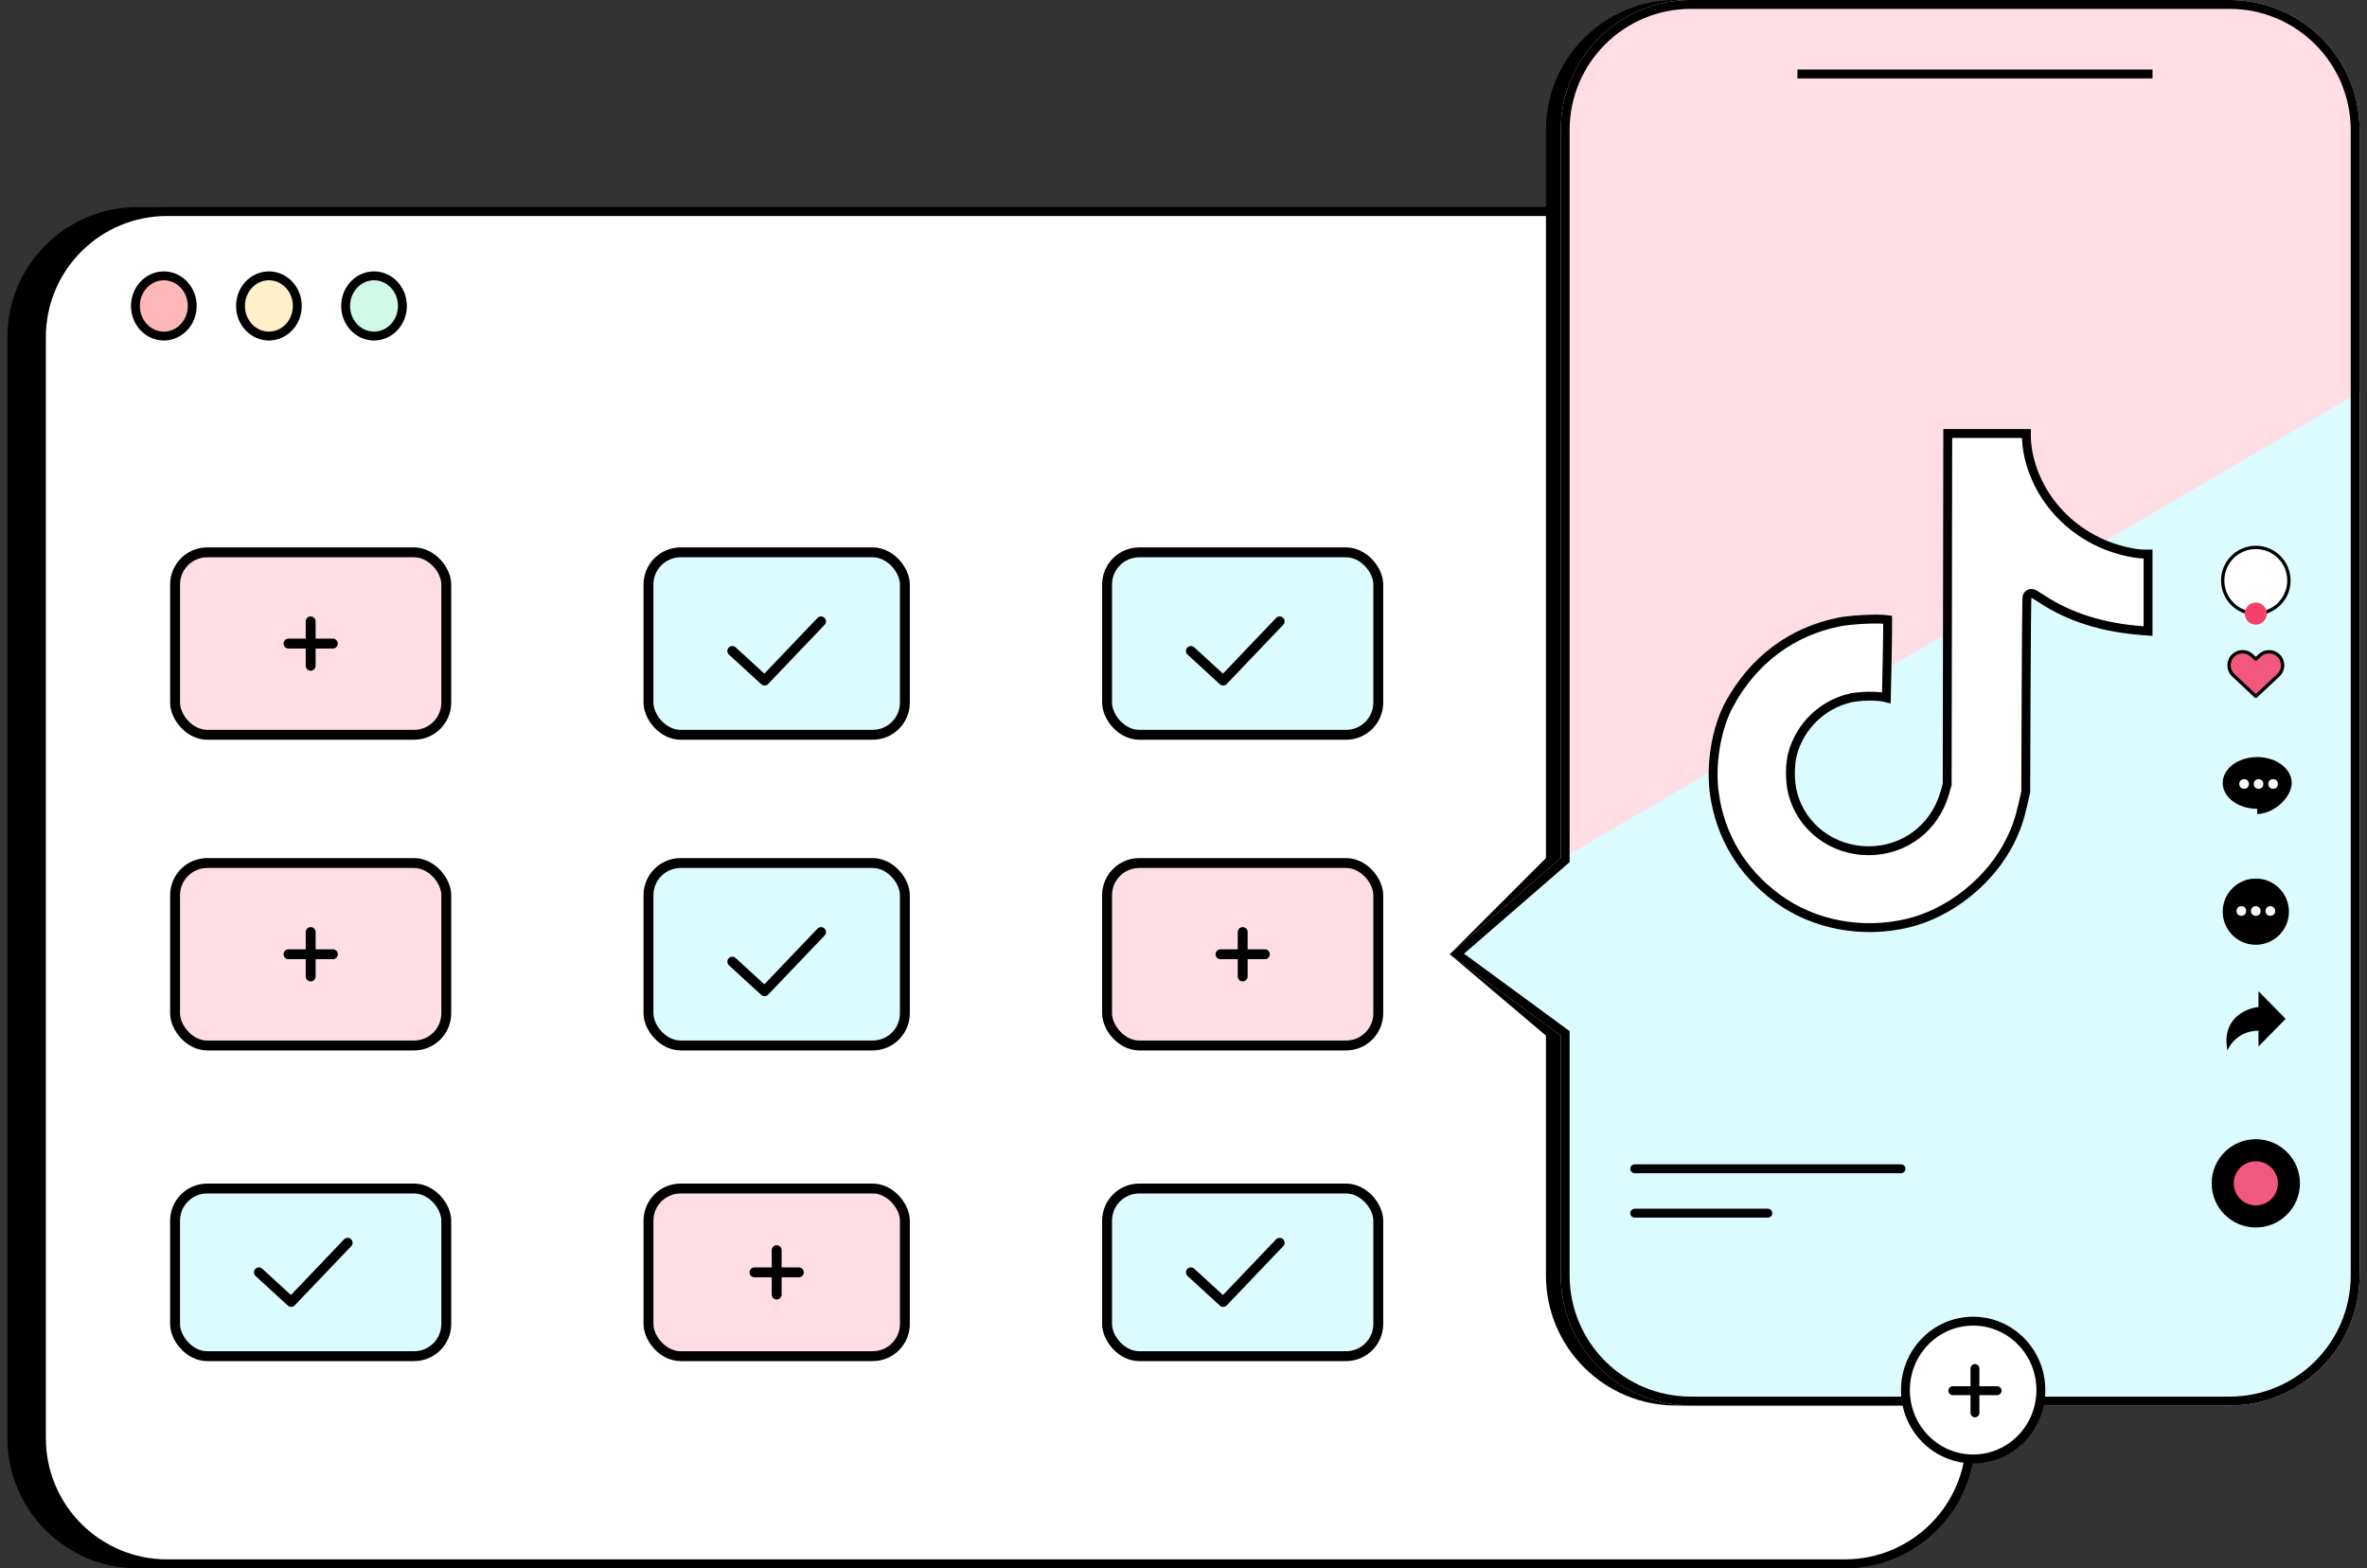 <svg width="160" height="106" viewBox="0 0 160 106" fill="none" xmlns="http://www.w3.org/2000/svg">
<rect x="0" y="0" width="160" height="106" fill="#333333" stroke="none"/>
<path d="M0.8 22.793C0.8 18.102 4.602 14.3 9.293 14.3H117.707C122.398 14.3 126.2 18.102 126.2 22.793V97.207C126.2 101.898 122.398 105.7 117.707 105.7H9.293C4.602 105.7 0.8 101.898 0.8 97.207V28V22.793Z" fill="black" stroke="black" stroke-width="0.6"/>
<path d="M2.8 22.793C2.8 18.102 6.602 14.3 11.293 14.3H124.707C129.398 14.3 133.2 18.102 133.2 22.793V97.207C133.2 101.898 129.398 105.7 124.707 105.7H11.293C6.602 105.7 2.8 101.898 2.8 97.207V28V22.793Z" fill="white" stroke="black" stroke-width="0.6"/>
<path d="M12.995 20.679C12.995 21.818 12.121 22.715 11.075 22.715C10.029 22.715 9.155 21.818 9.155 20.679C9.155 19.541 10.029 18.644 11.075 18.644C12.121 18.644 12.995 19.541 12.995 20.679Z" fill="#FFB8B8" stroke="black" stroke-width="0.6"/>
<path d="M20.097 20.679C20.097 21.818 19.223 22.715 18.177 22.715C17.131 22.715 16.257 21.818 16.257 20.679C16.257 19.541 17.131 18.644 18.177 18.644C19.223 18.644 20.097 19.541 20.097 20.679Z" fill="#FFF0C9" stroke="black" stroke-width="0.6"/>
<path d="M27.202 20.679C27.202 21.818 26.328 22.715 25.282 22.715C24.236 22.715 23.363 21.818 23.363 20.679C23.363 19.541 24.236 18.644 25.282 18.644C26.328 18.644 27.202 19.541 27.202 20.679Z" fill="#CFF8E7" stroke="black" stroke-width="0.6"/>
<rect x="11.834" y="37.334" width="18.332" height="12.332" rx="2.175" fill="#FFDDE4" stroke="black" stroke-width="0.668"/>
<rect x="11.834" y="58.334" width="18.332" height="12.332" rx="2.175" fill="#FFDDE4" stroke="black" stroke-width="0.668"/>
<rect x="11.834" y="80.334" width="18.332" height="11.332" rx="2.175" fill="#DCFBFF" stroke="black" stroke-width="0.668"/>
<rect x="43.834" y="37.334" width="17.332" height="12.332" rx="2.175" fill="#DCFBFF" stroke="black" stroke-width="0.668"/>
<rect x="43.834" y="58.334" width="17.332" height="12.332" rx="2.175" fill="#DCFBFF" stroke="black" stroke-width="0.668"/>
<rect x="43.834" y="80.334" width="17.332" height="11.332" rx="2.175" fill="#FFDDE4" stroke="black" stroke-width="0.668"/>
<rect x="74.834" y="37.334" width="18.332" height="12.332" rx="2.175" fill="#DCFBFF" stroke="black" stroke-width="0.668"/>
<rect x="74.834" y="58.334" width="18.332" height="12.332" rx="2.175" fill="#FFDDE4" stroke="black" stroke-width="0.668"/>
<path d="M19.5 43.5H22.5M21 42V45" stroke="black" stroke-width="0.668" stroke-linecap="round"/>
<path d="M19.5 64.5H22.5M21 63V66" stroke="black" stroke-width="0.668" stroke-linecap="round"/>
<path d="M82.5 64.5H85.5M84 63V66" stroke="black" stroke-width="0.668" stroke-linecap="round"/>
<path d="M51 86H54M52.5 84.5V87.5" stroke="black" stroke-width="0.668" stroke-linecap="round"/>
<rect x="74.834" y="80.334" width="18.332" height="11.332" rx="2.175" fill="#DCFBFF" stroke="black" stroke-width="0.668"/>
<path d="M49.5 44L51.682 46L55.5 42" stroke="black" stroke-width="0.668" stroke-linecap="round" stroke-linejoin="round"/>
<path d="M49.5 65L51.682 67L55.5 63" stroke="black" stroke-width="0.668" stroke-linecap="round" stroke-linejoin="round"/>
<path d="M80.5 44L82.682 46L86.5 42" stroke="black" stroke-width="0.668" stroke-linecap="round" stroke-linejoin="round"/>
<path d="M80.5 86L82.682 88L86.5 84" stroke="black" stroke-width="0.668" stroke-linecap="round" stroke-linejoin="round"/>
<path d="M17.5 86L19.682 88L23.5 84" stroke="black" stroke-width="0.668" stroke-linecap="round" stroke-linejoin="round"/>
<path d="M104.5 8.793C104.5 3.937 108.437 0 113.293 0H149.707C154.563 0 158.5 3.937 158.5 8.793V86.207C158.5 91.063 154.563 95 149.707 95H113.293C108.437 95 104.5 91.063 104.5 86.207V70L98 64.5L104.5 58V8.793Z" fill="black"/>
<path d="M105.5 8.793C105.5 3.937 109.437 0 114.293 0H150.707C155.563 0 159.5 3.937 159.5 8.793V86.207C159.5 91.063 155.563 95 150.707 95H114.293C109.437 95 105.5 91.063 105.5 86.207V70L98 64.5L105.5 58V8.793Z" fill="#FFDDE4"/>
<path d="M159.5 26.5V85.812C159.5 90.63 155.595 94.535 150.778 94.535H114.661C109.844 94.535 105.939 90.63 105.939 85.812V69.732L98.5 64.276L105.939 57.827L159.5 26.5Z" fill="#DCFBFF"/>
<path d="M121.5 5H145.5" stroke="black" stroke-width="0.6"/>
<path d="M152.751 44.3L152.484 44.55L152.217 44.3C151.864 43.969 151.314 43.969 150.961 44.3C150.574 44.663 150.574 45.277 150.961 45.64L152.484 47.068L154.008 45.64C154.395 45.277 154.395 44.663 154.008 44.3C153.654 43.969 153.105 43.969 152.751 44.3Z" fill="#F2587C" stroke="black" stroke-width="0.224" stroke-linecap="round" stroke-linejoin="round"/>
<path d="M154.909 52.92C154.909 53.851 153.8 54.973 152.577 55.027V54.669C151.29 54.669 150.246 53.886 150.246 52.92C150.246 51.955 151.29 51.172 152.577 51.172C153.865 51.172 154.909 51.955 154.909 52.92Z" fill="black"/>
<circle cx="151.694" cy="52.99" r="0.326" fill="#FAFAFC"/>
<circle cx="152.67" cy="52.99" r="0.326" fill="#FAFAFC"/>
<circle cx="153.655" cy="52.99" r="0.326" fill="#FAFAFC"/>
<circle cx="152.484" cy="61.621" r="2.238" fill="black"/>
<circle cx="151.506" cy="61.576" r="0.326" fill="#FAFAFC"/>
<circle cx="152.483" cy="61.576" r="0.326" fill="#FAFAFC"/>
<circle cx="153.467" cy="61.576" r="0.326" fill="#FAFAFC"/>
<path d="M152.665 69.667C151.406 69.667 150.742 70.556 150.567 71C150.148 68.867 151.791 68.156 152.665 68.067V67L154.5 68.867L152.665 70.733V69.667Z" fill="black"/>
<circle cx="152.484" cy="79.984" r="2.984" fill="black"/>
<circle cx="152.484" cy="79.984" r="1.492" fill="#F2587C"/>
<circle cx="152.484" cy="39.238" r="2.238" fill="white" stroke="black" stroke-width="0.224"/>
<circle cx="152.484" cy="41.473" r="0.746" fill="#F54169"/>
<path d="M131.61 53.071L131.622 53.03L131.622 52.988L131.642 40.994L131.661 29.3H134.318H136.975V29.488C136.975 29.779 137.026 30.272 137.089 30.598C137.708 33.801 140.228 36.396 143.501 37.224C144.089 37.373 144.565 37.449 144.964 37.449H145.2V40.064V42.656L144.854 42.63C142.161 42.434 139.902 41.723 138.038 40.499C137.893 40.404 137.756 40.317 137.652 40.254C137.601 40.222 137.555 40.194 137.519 40.175C137.502 40.165 137.484 40.155 137.467 40.147C137.459 40.142 137.446 40.137 137.432 40.131C137.425 40.128 137.414 40.124 137.399 40.12C137.389 40.117 137.358 40.109 137.317 40.109C137.193 40.109 137.117 40.181 137.091 40.212C137.062 40.245 137.047 40.277 137.042 40.289C137.03 40.317 137.024 40.34 137.023 40.346L137.023 40.346C137.019 40.364 137.017 40.379 137.017 40.384C137.015 40.398 137.014 40.413 137.014 40.426C137.012 40.453 137.011 40.489 137.009 40.534C137.006 40.624 137.004 40.755 137.001 40.923C136.995 41.257 136.989 41.741 136.984 42.337C136.973 43.529 136.963 45.173 136.956 46.98L136.932 53.52L136.747 54.338C136.747 54.338 136.747 54.338 136.747 54.338C136.511 55.378 136.287 56.026 135.888 56.832L136.157 56.965L135.888 56.832C134.56 59.515 131.823 61.713 128.969 62.394C125.848 63.139 122.563 62.505 120.121 60.698C117.751 58.944 116.306 56.546 115.892 53.688L115.595 53.731L115.892 53.688C115.601 51.675 116.016 49.206 116.912 47.569L116.649 47.424L116.912 47.569C118.534 44.607 121.105 42.689 124.311 42.042C124.686 41.967 125.311 41.904 125.933 41.87C126.558 41.836 127.145 41.834 127.448 41.871L127.595 41.889L127.595 42.522C127.595 43.013 127.574 44.342 127.547 45.477L127.509 47.161L127.509 47.161C127.192 47.078 126.73 47.048 126.278 47.056C125.822 47.064 125.341 47.112 124.98 47.202L125.053 47.493L124.98 47.202C123.156 47.66 121.701 49.075 121.19 50.886L121.478 50.967L121.19 50.886C120.973 51.653 120.971 52.816 121.181 53.622L121.181 53.622C121.781 55.926 123.876 57.504 126.308 57.504C128.731 57.504 130.773 55.962 131.45 53.623L131.45 53.623L131.61 53.071Z" fill="white" stroke="black" stroke-width="0.6"/>
<path d="M105.8 70V69.848L105.677 69.758L98.481 64.48L105.696 58.227L105.8 58.137V58V8.793C105.8 4.102 109.602 0.3 114.293 0.3H150.707C155.398 0.3 159.2 4.102 159.2 8.793V86.207C159.2 90.897 155.398 94.7 150.707 94.7H114.293C109.602 94.7 105.8 90.897 105.8 86.207V70Z" stroke="black" stroke-width="0.6"/>
<path d="M110.5 79H128.5" stroke="black" stroke-width="0.6" stroke-linecap="round"/>
<path d="M110.5 82H119.5" stroke="black" stroke-width="0.6" stroke-linecap="round"/>
<path d="M137.955 93.956C137.955 96.532 135.901 98.613 133.378 98.613C130.854 98.613 128.8 96.532 128.8 93.956C128.8 91.38 130.854 89.3 133.378 89.3C135.901 89.3 137.955 91.38 137.955 93.956Z" fill="white" stroke="black" stroke-width="0.6"/>
<path d="M133.5 92.5V95.5M135 94H132" stroke="black" stroke-width="0.6" stroke-linecap="round" stroke-linejoin="round"/>
</svg>

